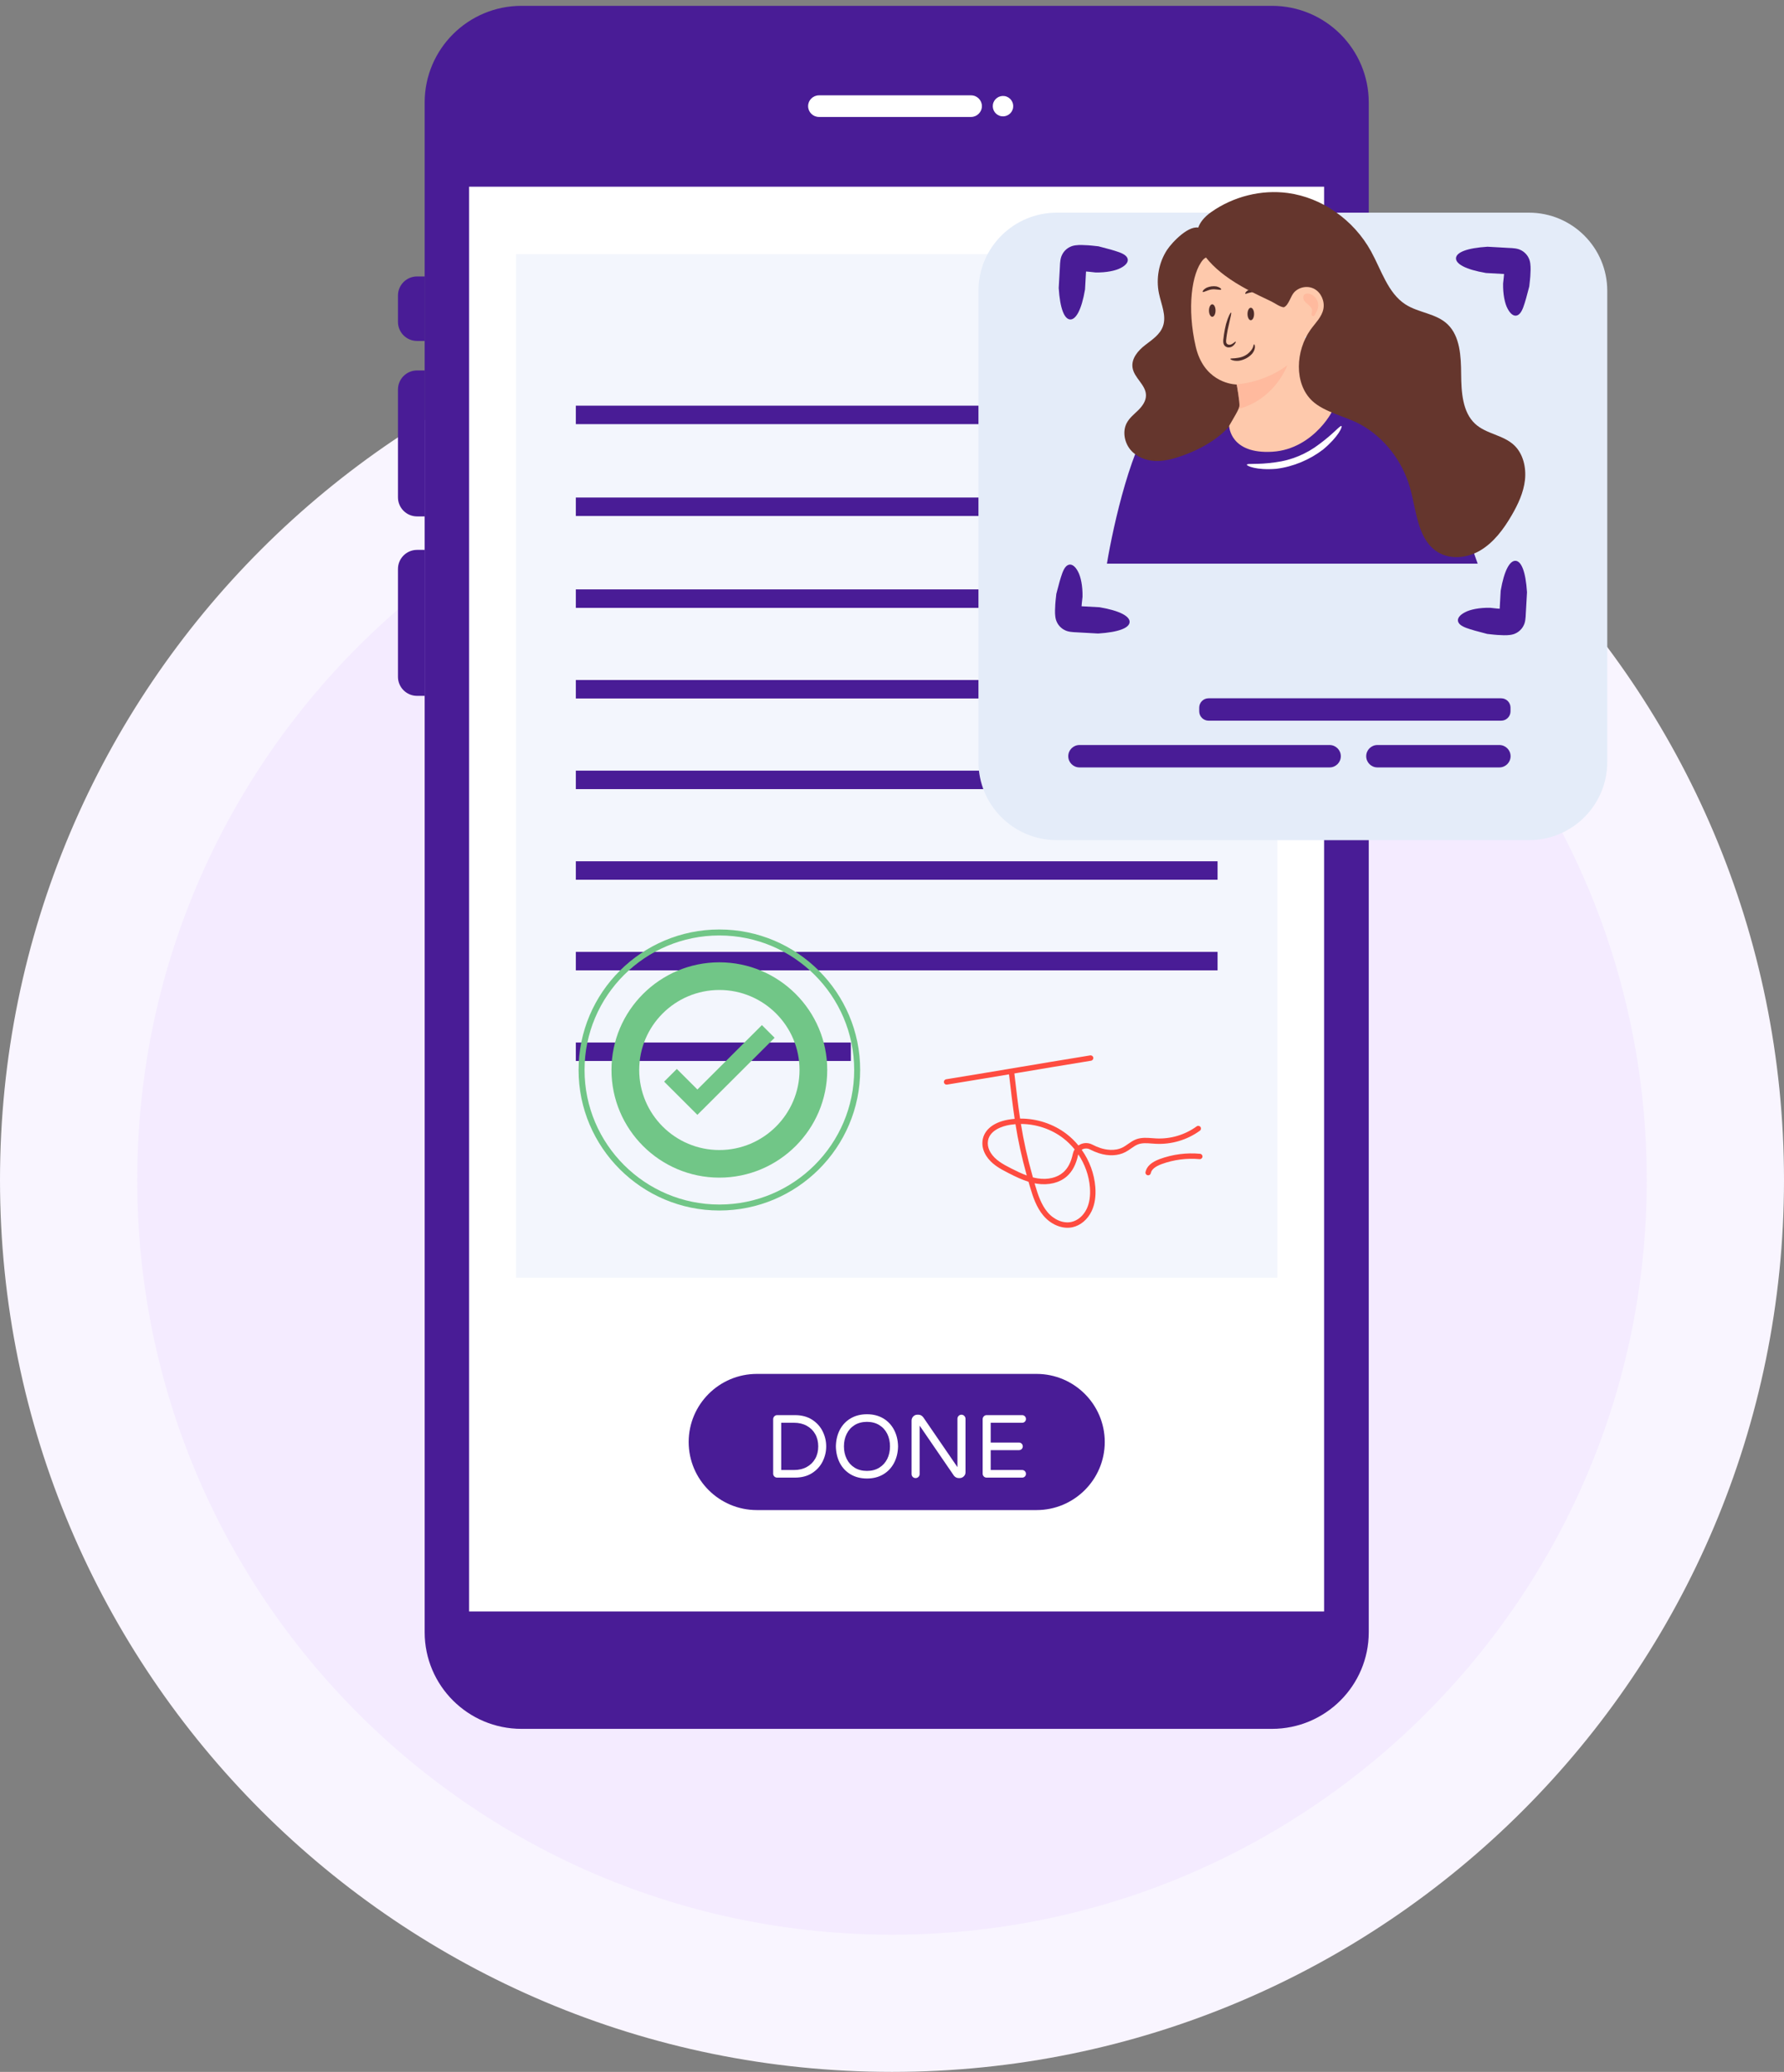 <svg width="130" height="151" viewBox="0 0 130 151" fill="none" xmlns="http://www.w3.org/2000/svg">
<rect x="0" y="0" width="130" height="151" fill="#808080" stroke="none"/>
<path d="M65 146C98.137 146 125 119.137 125 86C125 52.863 98.137 26 65 26C31.863 26 5 52.863 5 86C5 119.137 31.863 146 65 146Z" fill="#F4EBFF" stroke="#F9F5FF" stroke-width="10"/>
<path d="M92.682 0.425H38.004C34.106 0.425 30.945 3.579 30.945 7.47V118.955C30.945 122.846 34.106 126 38.004 126H92.682C96.581 126 99.741 122.846 99.741 118.955V7.47C99.741 3.579 96.581 0.425 92.682 0.425Z" fill="#491C96"/>
<path d="M96.487 13.607H34.184V117.443H96.487V13.607Z" fill="white"/>
<path d="M71.551 7.734C71.551 7.952 71.462 8.151 71.318 8.291C71.177 8.435 70.981 8.523 70.763 8.523H59.677C59.241 8.523 58.887 8.17 58.887 7.734C58.887 7.517 58.975 7.321 59.12 7.178C59.264 7.038 59.46 6.949 59.677 6.949H70.763C71.196 6.949 71.551 7.299 71.551 7.734Z" fill="white"/>
<path d="M73.824 7.856C73.89 7.451 73.615 7.069 73.208 7.003C72.802 6.938 72.419 7.213 72.353 7.618C72.288 8.023 72.563 8.405 72.97 8.471C73.376 8.537 73.758 8.262 73.824 7.856Z" fill="white"/>
<path d="M30.947 26.998H30.391C29.621 26.998 29 27.622 29 28.39V36.248C29 37.012 29.621 37.636 30.391 37.636H30.947V26.998Z" fill="#491C96"/>
<path d="M30.947 20.148H30.391C29.621 20.148 29 20.771 29 21.54V23.461C29 24.225 29.621 24.849 30.391 24.849H30.947V20.148Z" fill="#491C96"/>
<path d="M30.947 40.076H30.391C29.621 40.076 29 40.7 29 41.468V49.326C29 50.09 29.621 50.714 30.391 50.714H30.947V40.076Z" fill="#491C96"/>
<path d="M55.155 100.131H75.531C78.275 100.131 80.503 102.355 80.503 105.093C80.503 107.832 78.275 110.055 75.531 110.055H55.155C52.411 110.055 50.184 107.832 50.184 105.093C50.184 102.355 52.411 100.131 55.155 100.131Z" fill="#491C96"/>
<path d="M56.423 107.604C56.368 107.547 56.34 107.478 56.34 107.395V103.437C56.34 103.354 56.368 103.283 56.423 103.225C56.479 103.166 56.548 103.136 56.63 103.136H57.927C58.418 103.136 58.834 103.246 59.176 103.466C59.518 103.686 59.775 103.97 59.947 104.317C60.119 104.665 60.205 105.03 60.205 105.413C60.205 105.796 60.119 106.161 59.947 106.509C59.775 106.856 59.518 107.14 59.176 107.36C58.834 107.579 58.418 107.689 57.927 107.689H56.63C56.548 107.689 56.479 107.661 56.423 107.604ZM57.857 107.135C58.209 107.135 58.519 107.062 58.786 106.916C59.053 106.77 59.259 106.568 59.405 106.31C59.552 106.051 59.625 105.752 59.625 105.413C59.625 105.074 59.552 104.775 59.405 104.516C59.259 104.258 59.053 104.056 58.786 103.91C58.519 103.764 58.209 103.691 57.857 103.691H56.927V107.135H57.857Z" fill="white"/>
<path d="M61.988 107.454C61.648 107.254 61.386 106.978 61.201 106.626C61.016 106.274 60.919 105.869 60.91 105.413C60.919 104.956 61.016 104.552 61.201 104.2C61.386 103.848 61.648 103.572 61.988 103.371C62.328 103.171 62.724 103.071 63.176 103.071C63.628 103.071 64.022 103.171 64.36 103.371C64.698 103.572 64.96 103.849 65.147 104.203C65.335 104.557 65.433 104.96 65.441 105.413C65.433 105.865 65.335 106.268 65.147 106.623C64.96 106.977 64.698 107.254 64.36 107.454C64.022 107.654 63.628 107.754 63.176 107.754C62.724 107.754 62.328 107.654 61.988 107.454ZM64.073 106.965C64.327 106.808 64.52 106.595 64.654 106.326C64.787 106.056 64.854 105.752 64.854 105.413C64.854 105.074 64.787 104.769 64.654 104.5C64.52 104.23 64.327 104.017 64.073 103.86C63.819 103.704 63.52 103.625 63.176 103.625C62.833 103.625 62.527 103.704 62.276 103.86C62.024 104.017 61.832 104.23 61.699 104.5C61.565 104.769 61.498 105.074 61.498 105.413C61.498 105.752 61.565 106.056 61.699 106.326C61.832 106.595 62.024 106.808 62.276 106.965C62.527 107.121 62.828 107.2 63.176 107.2C63.525 107.2 63.819 107.121 64.073 106.965Z" fill="white"/>
<path d="M66.51 107.637C66.454 107.58 66.426 107.511 66.426 107.428V103.535C66.426 103.417 66.467 103.316 66.549 103.231C66.63 103.147 66.729 103.105 66.846 103.105H66.929C67.067 103.105 67.185 103.17 67.284 103.3L69.769 106.926V103.405C69.769 103.323 69.797 103.251 69.853 103.193C69.909 103.134 69.978 103.105 70.06 103.105C70.141 103.105 70.212 103.134 70.269 103.193C70.327 103.252 70.357 103.323 70.357 103.405V107.298C70.357 107.416 70.315 107.516 70.23 107.598C70.147 107.681 70.047 107.722 69.931 107.722H69.853C69.785 107.722 69.72 107.706 69.66 107.673C69.6 107.64 69.55 107.598 69.511 107.546L67.014 103.901V107.429C67.014 107.511 66.985 107.581 66.926 107.637C66.869 107.694 66.799 107.722 66.717 107.722C66.636 107.722 66.565 107.694 66.51 107.637Z" fill="white"/>
<path d="M71.689 107.604C71.634 107.547 71.606 107.478 71.606 107.395V103.437C71.606 103.354 71.634 103.283 71.689 103.225C71.745 103.166 71.814 103.136 71.896 103.136H74.484C74.561 103.136 74.627 103.164 74.681 103.218C74.734 103.273 74.762 103.339 74.762 103.417C74.762 103.495 74.734 103.561 74.681 103.613C74.627 103.665 74.562 103.691 74.484 103.691H72.192V105.133H74.252C74.329 105.133 74.395 105.16 74.449 105.214C74.502 105.268 74.53 105.335 74.53 105.413C74.53 105.491 74.502 105.556 74.449 105.609C74.395 105.661 74.329 105.687 74.252 105.687H72.192V107.135H74.484C74.561 107.135 74.627 107.162 74.681 107.217C74.734 107.271 74.762 107.337 74.762 107.416C74.762 107.494 74.734 107.559 74.681 107.611C74.627 107.663 74.562 107.69 74.484 107.69H71.896C71.814 107.69 71.745 107.662 71.689 107.605V107.604Z" fill="white"/>
<path d="M93.079 18.519H37.605V93.121H93.079V18.519Z" fill="#F3F6FD"/>
<path d="M88.724 42.955H41.961V44.301H88.724V42.955Z" fill="#491C96"/>
<path d="M88.724 36.26H41.961V37.606H88.724V36.26Z" fill="#491C96"/>
<path d="M88.724 29.565H41.961V30.911H88.724V29.565Z" fill="#491C96"/>
<path d="M88.724 49.56H41.961V50.906H88.724V49.56Z" fill="#491C96"/>
<path d="M88.724 56.165H41.961V57.511H88.724V56.165Z" fill="#491C96"/>
<path d="M88.724 62.77H41.961V64.115H88.724V62.77Z" fill="#491C96"/>
<path d="M88.724 69.374H41.961V70.72H88.724V69.374Z" fill="#491C96"/>
<path d="M62.002 75.979H41.961V77.324H62.002V75.979Z" fill="#491C96"/>
<path d="M78.045 89.461C77.347 89.565 76.567 89.231 76.028 88.59C75.523 87.99 75.269 87.222 75.071 86.549C75.028 86.406 74.988 86.265 74.948 86.127C74.453 85.974 73.979 85.745 73.501 85.501C72.83 85.161 72.244 84.831 71.864 84.231C71.679 83.938 71.583 83.619 71.586 83.307C71.594 82.451 72.29 81.815 73.446 81.606C73.609 81.577 73.773 81.555 73.938 81.541C73.789 80.55 73.666 79.495 73.514 78.189L73.512 78.169C73.5 78.061 73.577 77.964 73.685 77.952C73.793 77.939 73.891 78.016 73.904 78.124L73.906 78.144C74.059 79.463 74.182 80.525 74.334 81.523C75.545 81.512 76.765 81.908 77.724 82.646C78.041 82.89 78.329 83.172 78.584 83.482C78.627 83.452 78.674 83.426 78.723 83.402C79.001 83.271 79.317 83.276 79.589 83.415C79.803 83.525 80.001 83.609 80.196 83.672C80.546 83.785 81.224 83.927 81.826 83.615C81.952 83.55 82.07 83.466 82.196 83.378C82.379 83.25 82.568 83.117 82.791 83.033C83.178 82.889 83.58 82.92 83.969 82.95C84.062 82.957 84.155 82.965 84.247 82.969C85.3 83.022 86.349 82.709 87.202 82.09C87.289 82.026 87.412 82.045 87.477 82.132C87.541 82.22 87.521 82.343 87.434 82.407C86.509 83.079 85.37 83.418 84.228 83.361C84.132 83.356 84.036 83.349 83.939 83.342C83.577 83.314 83.235 83.287 82.93 83.401C82.753 83.467 82.593 83.58 82.423 83.699C82.292 83.791 82.157 83.886 82.008 83.963C81.467 84.244 80.781 84.273 80.076 84.046C79.86 83.976 79.642 83.884 79.409 83.765C79.247 83.682 79.058 83.679 78.891 83.758C78.868 83.769 78.845 83.781 78.823 83.796C79.387 84.593 79.741 85.541 79.816 86.512C79.868 87.192 79.777 87.784 79.544 88.272C79.255 88.878 78.736 89.315 78.155 89.441C78.119 89.449 78.083 89.456 78.046 89.461L78.045 89.461ZM75.39 86.239C75.409 86.305 75.429 86.371 75.448 86.438C75.636 87.073 75.874 87.796 76.329 88.338C76.803 88.902 77.484 89.184 78.07 89.057C78.532 88.957 78.951 88.6 79.187 88.103C79.39 87.678 79.469 87.152 79.422 86.542C79.356 85.683 79.055 84.845 78.573 84.128C78.57 84.14 78.567 84.153 78.564 84.165C78.413 84.865 78.143 85.378 77.74 85.734C77.205 86.205 76.411 86.4 75.56 86.269C75.503 86.26 75.447 86.25 75.39 86.239ZM75.267 85.808C75.383 85.838 75.502 85.863 75.621 85.881C76.355 85.994 77.032 85.834 77.48 85.439C77.823 85.137 78.045 84.706 78.18 84.082C78.204 83.969 78.248 83.862 78.308 83.767C78.065 83.466 77.788 83.192 77.482 82.957C76.608 82.284 75.499 81.917 74.394 81.915C74.593 83.146 74.847 84.317 75.267 85.808ZM73.661 81.969C73.612 81.976 73.564 81.984 73.516 81.993C73.158 82.058 71.989 82.344 71.98 83.311C71.977 83.547 72.053 83.793 72.197 84.022C72.523 84.537 73.061 84.838 73.679 85.152C74.059 85.345 74.436 85.529 74.819 85.669C74.429 84.256 74.188 83.123 73.998 81.931C73.885 81.94 73.773 81.952 73.661 81.969Z" fill="#FE4C40"/>
<path d="M83.695 85.655C83.672 85.658 83.65 85.658 83.627 85.653C83.52 85.632 83.451 85.529 83.473 85.422C83.554 85.015 83.903 84.695 84.509 84.472C85.441 84.129 86.457 83.996 87.446 84.088C87.555 84.098 87.634 84.193 87.624 84.301C87.614 84.41 87.519 84.489 87.41 84.479C86.479 84.393 85.522 84.518 84.645 84.841C84.176 85.014 83.912 85.235 83.859 85.499C83.842 85.582 83.774 85.643 83.695 85.655Z" fill="#FE4C40"/>
<path d="M69.007 79.046C68.901 79.062 68.801 78.99 68.784 78.884C68.766 78.776 68.839 78.676 68.947 78.658C71.099 78.308 72.672 78.043 74.193 77.788C75.714 77.532 77.288 77.268 79.441 76.918H79.443C79.55 76.902 79.65 76.974 79.667 77.08C79.684 77.187 79.612 77.288 79.504 77.306C77.352 77.656 75.779 77.92 74.258 78.176C72.737 78.431 71.163 78.696 69.01 79.046H69.007Z" fill="#FE4C40"/>
<path d="M52.42 88.222C46.763 88.222 42.16 83.628 42.16 77.982C42.16 72.335 46.763 67.741 52.42 67.741C58.078 67.741 62.68 72.335 62.68 77.982C62.68 83.628 58.078 88.222 52.42 88.222ZM52.42 68.177C47.003 68.177 42.596 72.575 42.596 77.982C42.596 83.388 47.003 87.787 52.42 87.787C57.837 87.787 62.244 83.388 62.244 77.982C62.244 72.575 57.837 68.177 52.42 68.177Z" fill="#71C687"/>
<path d="M52.42 70.134C48.084 70.134 44.559 73.657 44.559 77.98C44.559 82.304 48.084 85.826 52.42 85.826C56.756 85.826 60.281 82.308 60.281 77.98C60.281 73.653 56.752 70.134 52.42 70.134ZM52.42 83.815C49.196 83.815 46.579 81.198 46.579 77.98C46.579 74.763 49.196 72.15 52.42 72.15C55.644 72.15 58.262 74.767 58.262 77.98C58.262 81.194 55.64 83.815 52.42 83.815Z" fill="#71C687"/>
<path d="M50.819 81.25L48.395 78.83L49.32 77.906L50.819 79.403L55.521 74.71L56.446 75.634L50.819 81.25Z" fill="#71C687"/>
<path d="M109.742 42.559H110.298C111.068 42.559 111.689 43.182 111.689 43.951V58.932C111.689 59.696 111.068 60.32 110.298 60.32H109.742V42.559Z" fill="#491C96"/>
<path d="M77.01 61.23H111.412C114.565 61.23 117.121 58.679 117.121 55.532V21.197C117.121 18.05 114.565 15.499 111.412 15.499H77.01C73.857 15.499 71.301 18.05 71.301 21.197V55.532C71.301 58.679 73.857 61.23 77.01 61.23Z" fill="#E4ECF9"/>
<path d="M110.495 23.002C110.295 23.037 110.063 22.886 109.86 22.497C109.655 22.126 109.514 21.438 109.53 20.661L109.58 20.201L109.6 19.969L108.285 19.896C106.796 19.643 106.075 19.232 106.098 18.813C106.122 18.395 106.883 18.077 108.393 17.982L109.347 18.035L109.938 18.069C110.254 18.08 110.586 18.102 110.82 18.228C111.056 18.337 111.282 18.561 111.394 18.804C111.517 19.042 111.539 19.356 111.534 19.67C111.531 19.82 111.523 20.003 111.514 20.128L111.491 20.387L111.438 20.874C111.258 21.585 111.134 22.026 110.999 22.397C110.865 22.751 110.708 22.965 110.494 23.002L110.495 23.002Z" fill="#491C96"/>
<path d="M106.243 45.259C106.208 45.059 106.36 44.827 106.749 44.626C107.121 44.421 107.81 44.28 108.589 44.296L109.049 44.346L109.281 44.366L109.355 43.054C109.609 41.568 110.021 40.848 110.44 40.872C110.86 40.895 111.177 41.656 111.273 43.162L111.22 44.113L111.186 44.703C111.175 45.019 111.153 45.35 111.027 45.583C110.917 45.82 110.693 46.045 110.449 46.156C110.211 46.279 109.896 46.302 109.582 46.296C109.432 46.294 109.248 46.286 109.123 46.276L108.863 46.254L108.375 46.201C107.663 46.021 107.221 45.897 106.849 45.763C106.494 45.629 106.28 45.472 106.243 45.259Z" fill="#491C96"/>
<path d="M77.918 41.151C78.118 41.116 78.351 41.267 78.553 41.656C78.758 42.027 78.899 42.715 78.883 43.492L78.833 43.952L78.813 44.184L80.128 44.257C81.617 44.511 82.338 44.921 82.315 45.34C82.291 45.759 81.529 46.076 80.02 46.171L79.067 46.118L78.476 46.085C78.159 46.073 77.828 46.052 77.594 45.925C77.357 45.817 77.132 45.593 77.02 45.349C76.897 45.111 76.874 44.797 76.88 44.483C76.882 44.333 76.89 44.151 76.9 44.025L76.922 43.766L76.975 43.279C77.155 42.568 77.279 42.128 77.414 41.756C77.549 41.402 77.705 41.188 77.919 41.152L77.918 41.151Z" fill="#491C96"/>
<path d="M82.178 18.894C82.213 19.093 82.062 19.325 81.672 19.527C81.3 19.731 80.612 19.872 79.832 19.857L79.372 19.807L79.139 19.787L79.066 21.099C78.812 22.585 78.4 23.305 77.981 23.282C77.561 23.258 77.244 22.498 77.148 20.992L77.202 20.04L77.235 19.45C77.247 19.134 77.268 18.803 77.395 18.57C77.504 18.333 77.728 18.108 77.972 17.997C78.21 17.873 78.525 17.851 78.84 17.857C78.99 17.859 79.173 17.867 79.299 17.877L79.558 17.899L80.047 17.952C80.759 18.132 81.2 18.256 81.572 18.39C81.927 18.524 82.141 18.68 82.178 18.894Z" fill="#491C96"/>
<path d="M109.391 52.523H88.067C87.692 52.523 87.387 52.218 87.387 51.844V51.571C87.387 51.196 87.692 50.892 88.067 50.892H109.391C109.766 50.892 110.071 51.197 110.071 51.571V51.844C110.071 52.219 109.766 52.523 109.391 52.523Z" fill="#491C96"/>
<path d="M100.372 54.298H109.258C109.71 54.298 110.076 54.663 110.076 55.114C110.076 55.565 109.71 55.93 109.258 55.93H100.372C99.921 55.93 99.555 55.565 99.555 55.114C99.555 54.663 99.921 54.298 100.372 54.298Z" fill="#491C96"/>
<path d="M78.661 54.298H96.887C97.339 54.298 97.705 54.663 97.705 55.114C97.705 55.564 97.339 55.93 96.887 55.93H78.661C78.21 55.93 77.844 55.564 77.844 55.114C77.844 54.663 78.21 54.298 78.661 54.298Z" fill="#491C96"/>
<path d="M80.661 41.08C81.133 38.234 82.513 32.093 84.296 30.221C86.415 27.995 97.197 29.158 100.221 30.655C103.722 31.878 105.922 35.986 107.679 41.08H80.661Z" fill="#491C96"/>
<path d="M89.241 19.727C90.212 21.581 90.811 23.652 90.988 25.764C91.103 27.131 91.031 28.561 90.448 29.787C89.623 31.525 87.902 32.59 86.16 33.211C85.525 33.437 84.865 33.619 84.195 33.596C83.526 33.572 82.841 33.322 82.391 32.797C81.941 32.273 81.779 31.448 82.105 30.829C82.302 30.455 82.641 30.194 82.937 29.903C83.233 29.611 83.509 29.24 83.507 28.812C83.504 28.039 82.633 27.547 82.526 26.782C82.434 26.125 82.934 25.549 83.44 25.156C83.945 24.763 84.531 24.392 84.747 23.769C85.012 23.004 84.619 22.182 84.453 21.387C84.227 20.306 84.445 19.129 85.04 18.218C85.406 17.657 86.71 16.28 87.464 16.636C87.812 16.801 88.056 17.626 88.239 17.953C88.572 18.546 88.926 19.124 89.241 19.727Z" fill="#65362D"/>
<path d="M92.722 32.923C89.635 33.111 89.571 31.061 89.571 31.061C89.471 31.151 90.048 30.262 90.251 29.806C90.286 29.719 90.311 29.651 90.318 29.606C90.357 29.323 90.119 28.027 90.119 28.027C90.119 28.027 90.087 28.027 90.03 28.019C89.599 27.989 87.698 27.706 87.132 25.26C86.491 22.489 86.826 19.908 87.662 18.935C88.495 17.962 93.929 18.505 94.961 19.813C95.998 21.122 96.45 21.48 96.496 21.996C96.542 22.508 97.013 24.114 95.108 24.544C95.108 24.544 94.851 28.694 95.488 29.007C96.122 29.323 96.927 29.779 97.144 29.704C97.361 29.628 95.808 32.734 92.722 32.923Z" fill="#FEC9AC"/>
<path d="M92.023 21.615C92.041 21.604 92.044 21.56 92.015 21.489C91.985 21.418 91.921 21.318 91.8 21.225C91.588 21.081 91.313 21.035 91.069 21.103C90.926 21.152 90.837 21.227 90.788 21.284C90.74 21.343 90.73 21.385 90.745 21.402C90.778 21.444 90.888 21.363 91.12 21.318C91.313 21.264 91.521 21.299 91.689 21.412C91.896 21.531 91.978 21.644 92.023 21.615Z" fill="#4F2D2A"/>
<path d="M88.987 21.098C89.007 21.062 88.909 20.938 88.632 20.874C88.398 20.84 88.157 20.871 87.936 20.963C87.682 21.095 87.615 21.241 87.642 21.271C87.675 21.312 87.786 21.244 88.012 21.169C88.199 21.091 88.406 21.064 88.605 21.093C88.841 21.108 88.965 21.147 88.987 21.098Z" fill="#4F2D2A"/>
<path d="M90.05 24.9C90.032 24.883 89.974 24.933 89.864 25.014C89.809 25.053 89.737 25.099 89.654 25.117C89.574 25.136 89.46 25.12 89.401 25.051C89.295 24.949 89.371 24.644 89.397 24.406C89.435 24.157 89.484 23.911 89.545 23.667C89.672 23.088 89.754 22.802 89.707 22.782C89.669 22.765 89.512 23.025 89.342 23.611C89.28 23.862 89.229 24.116 89.191 24.372C89.171 24.501 89.156 24.627 89.142 24.759C89.136 24.827 89.133 24.901 89.145 24.98C89.158 25.059 89.192 25.144 89.254 25.208C89.409 25.351 89.582 25.335 89.701 25.294C89.822 25.247 89.895 25.172 89.946 25.113C90.044 24.991 90.066 24.915 90.05 24.9Z" fill="#4F2D2A"/>
<path d="M89.657 26.155C89.651 26.176 89.695 26.215 89.799 26.25C89.901 26.284 90.065 26.317 90.283 26.292C90.65 26.233 91.001 26.057 91.259 25.761C91.404 25.576 91.453 25.386 91.447 25.264C91.441 25.14 91.4 25.09 91.381 25.095C91.329 25.101 91.371 25.326 91.103 25.613C90.888 25.861 90.574 26.023 90.252 26.073C89.872 26.147 89.668 26.098 89.657 26.155Z" fill="#4F2D2A"/>
<path d="M88.337 23.088C88.469 23.088 88.576 22.885 88.576 22.633C88.576 22.382 88.469 22.178 88.337 22.178C88.205 22.178 88.098 22.382 88.098 22.633C88.098 22.885 88.205 23.088 88.337 23.088Z" fill="#4F2D2A"/>
<path d="M91.145 23.338C91.278 23.338 91.385 23.135 91.385 22.883C91.385 22.632 91.278 22.428 91.145 22.428C91.013 22.428 90.906 22.632 90.906 22.883C90.906 23.135 91.013 23.338 91.145 23.338Z" fill="#4F2D2A"/>
<path d="M89.246 20.071C90.288 20.851 91.461 21.409 92.626 21.961C92.909 22.095 93.248 22.363 93.547 22.396C93.901 22.268 94.043 21.58 94.308 21.3C94.688 20.897 95.324 20.799 95.797 21.068C96.271 21.338 96.543 21.954 96.436 22.512C96.32 23.11 95.847 23.54 95.5 24.027C94.413 25.548 94.278 27.958 95.626 29.221C96.514 30.053 98.079 30.353 99.132 30.93C100.847 31.871 102.18 33.567 102.74 35.524C103.207 37.155 103.275 39.139 104.591 40.118C105.524 40.812 106.839 40.715 107.839 40.133C108.839 39.552 109.572 38.565 110.168 37.535C110.622 36.75 111.019 35.903 111.123 34.99C111.226 34.076 110.994 33.081 110.351 32.462C109.55 31.69 108.3 31.64 107.487 30.882C106.567 30.026 106.485 28.565 106.474 27.268C106.465 25.971 106.396 24.514 105.491 23.64C104.652 22.831 103.37 22.808 102.403 22.177C101.132 21.348 100.659 19.681 99.907 18.316C98.642 16.019 96.333 14.402 93.842 14.066C91.917 13.807 89.887 14.314 88.269 15.449C86.138 16.945 87.655 18.878 89.246 20.071Z" fill="#65362D"/>
<g opacity="0.5">
<path d="M96.04 22.069C95.966 21.746 95.707 21.478 95.4 21.407C95.269 21.377 95.114 21.389 95.028 21.497C94.926 21.624 94.968 21.825 95.065 21.955C95.163 22.085 95.303 22.17 95.421 22.281C95.538 22.391 95.638 22.55 95.609 22.713C95.59 22.823 95.509 22.992 95.663 23.034C95.778 23.065 95.803 22.954 95.852 22.871C96.003 22.62 96.109 22.376 96.04 22.069Z" fill="#FFAB90"/>
</g>
<g opacity="0.5">
<path d="M93.809 26.625C93.342 27.744 92.523 28.69 91.512 29.282C91.114 29.512 90.69 29.689 90.252 29.806C90.287 29.719 90.312 29.651 90.32 29.606C90.359 29.323 90.12 28.027 90.12 28.027C90.12 28.027 90.088 28.027 90.031 28.019C91.377 27.917 92.694 27.431 93.809 26.625Z" fill="#FFAB90"/>
</g>
<path d="M90.859 33.869C90.878 33.744 91.583 33.89 92.945 33.692C94.099 33.545 95.207 33.082 96.131 32.373C97.239 31.557 97.657 30.976 97.758 31.054C97.828 31.094 97.554 31.805 96.422 32.755C95.436 33.512 94.245 34.011 93.007 34.167C91.528 34.288 90.834 33.946 90.859 33.869Z" fill="white"/>
</svg>